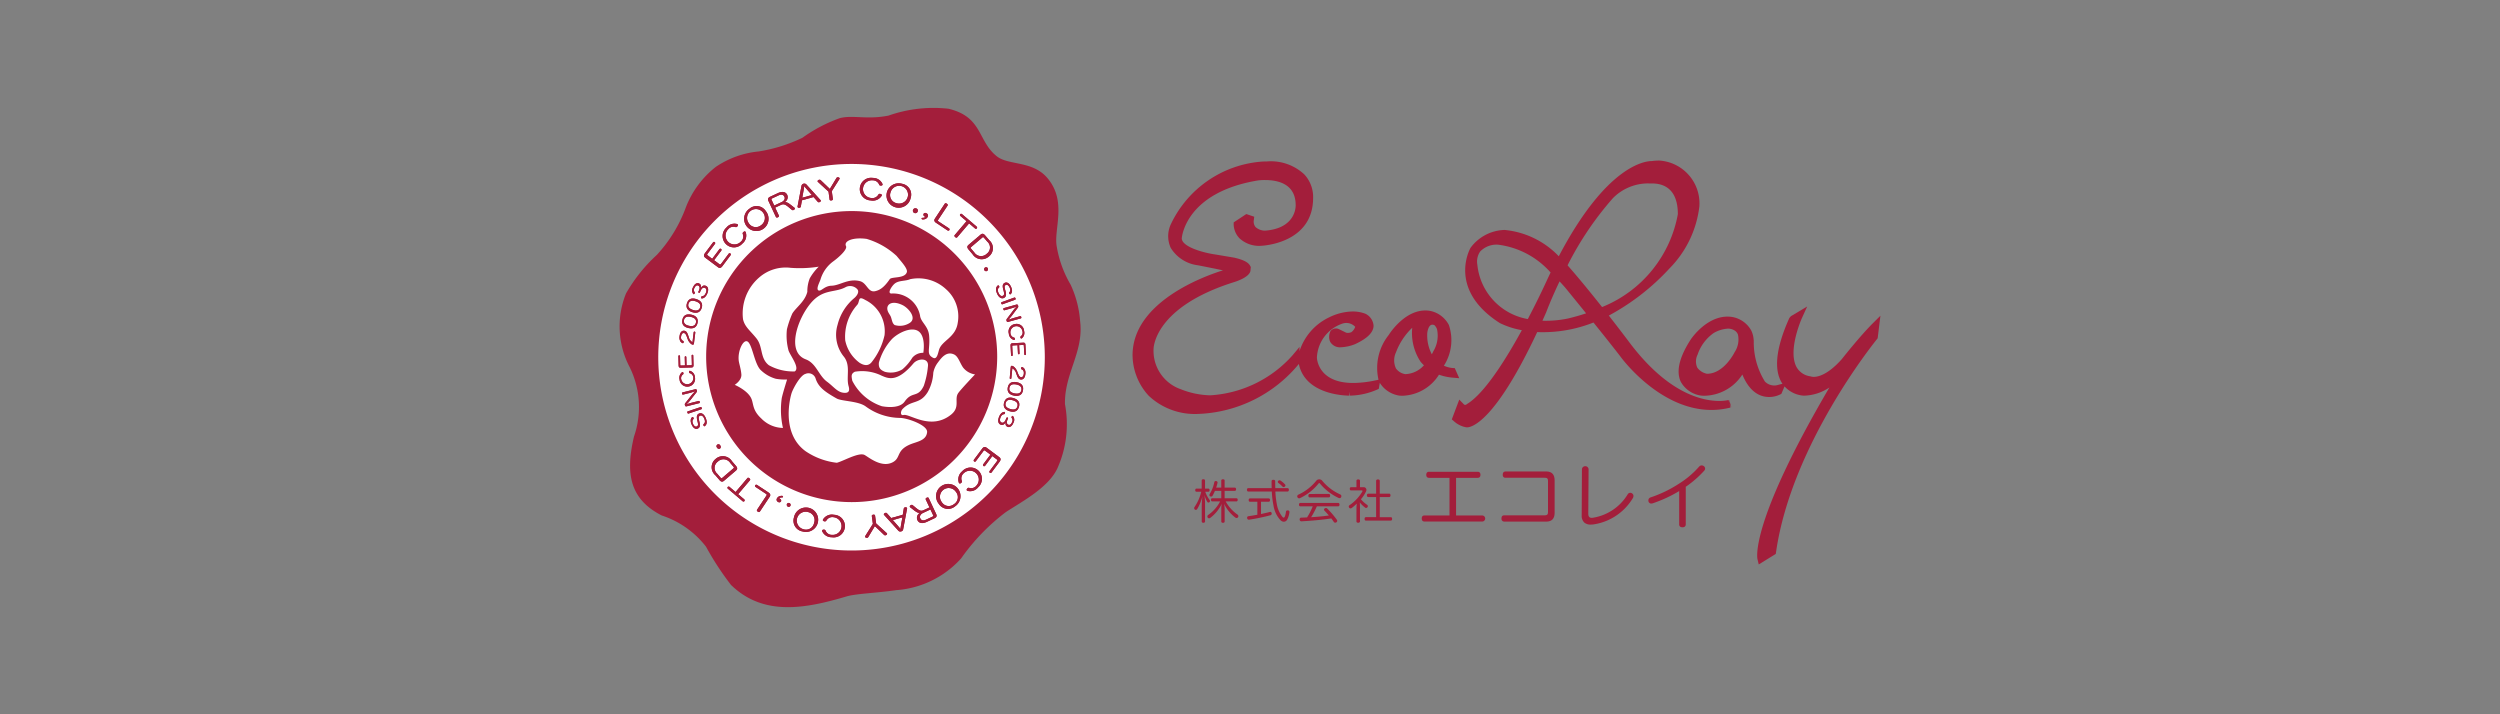 <svg id="ROGO" xmlns="http://www.w3.org/2000/svg" viewBox="0 0 140 40"><rect x="0" y="0" width="140" height="40" fill="#808080" stroke="none"/><defs><style>.cls-1{fill:#fff;}.cls-2{fill:#a31e3b;}</style></defs><path class="cls-1" d="M59.055,20.106A11.304,11.304,0,1,1,47.752,8.73,11.338,11.338,0,0,1,59.055,20.106Z"/><path class="cls-2" d="M60.487,17.986A5.879,5.879,0,0,0,59.954,15.939,6.226,6.226,0,0,1,59.181,13.825c-.195-.976.602-2.542-.538-3.868-.832-.966-2.163-.687-2.817-1.201-1.087-.853-.786-2.21-2.713-2.667a7.597,7.597,0,0,0-3.352.383c-1.204.245-1.982-.046-2.73.143a8.461,8.461,0,0,0-2.096,1.101,8.861,8.861,0,0,1-2.454.766,5.166,5.166,0,0,0-2.395.863,5.304,5.304,0,0,0-1.674,2.257,7.95,7.95,0,0,1-1.63,2.674,8.933,8.933,0,0,0-1.724,2.156,4.904,4.904,0,0,0,.203,4.127,5.041,5.041,0,0,1,.242,3.89c-.492,2.089-.224,3.509,1.554,4.417a5.163,5.163,0,0,1,2.481,1.75,16.139,16.139,0,0,0,1.398,2.14c1.827,1.777,4.182,1.324,6.475.643.529-.158,1.743-.195,2.777-.351a5.405,5.405,0,0,0,3.635-1.777,11.678,11.678,0,0,1,2.497-2.589c.909-.596,2.463-1.406,2.931-2.54a6.02,6.02,0,0,0,.387-3.509C59.602,20.91,60.701,19.71,60.487,17.986ZM47.686,30.828A10.823,10.823,0,1,1,58.509,20.006,10.822,10.822,0,0,1,47.686,30.828Z"/><path class="cls-2" d="M40.298,14.803c.029.022.057.007.083-.028L40.8,14.216a.067.067,0,0,1,.1-.022.069.069,0,0,1,.009.103l-.453.604c-.083.112-.158.132-.253.06l-.706-.527c-.095-.074-.098-.151-.015-.262l.443-.591a.065.065,0,0,1,.099-.021.067.067,0,0,1,.01.102l-.414.552c-.028.037-.025.063.005.085l.258.194.399-.534a.069.069,0,0,1,.099-.02.07.07,0,0,1,.007.101l-.4.532Z"/><path class="cls-2" d="M40.679,12.745a.634.634,0,1,0,.895.895.578.578,0,0,0,.185-.641.063.063,0,0,0-.107-.02.145.145,0,0,0-.031.024.089.089,0,0,0-.028.096.384.384,0,0,1-.118.447A.496.496,0,0,1,40.78,12.837a.375.375,0,0,1,.414-.119.088.088,0,0,0,.087-.029.128.128,0,0,0,.029-.036.075.075,0,0,0,0-.088.067.067,0,0,0-.027-.018A.577.577,0,0,0,40.679,12.745Z"/><path class="cls-2" d="M42.888,11.825a.684.684,0,1,1-.919-.136A.612.612,0,0,1,42.888,11.825Zm-.964.663a.464.464,0,0,0,.687.132.498.498,0,1,0-.687-.132Z"/><path class="cls-2" d="M44.493,11.635a.078.078,0,0,1,.015.021.068.068,0,0,1-.032.082.223.223,0,0,1-.038.023.082.082,0,0,1-.087-.005l-.086-.07c-.256-.217-.353-.293-.529-.212l-.327.152.208.446c.018.039-.007.074-.055.097-.049.023-.094.019-.113-.022l-.418-.898c-.051-.109-.018-.179.11-.238l.413-.193c.257-.12.449-.077.531.097a.313.313,0,0,1-.15.407c.117-.024.218.044.473.248Zm-.729-.314c.15-.07.215-.192.162-.305-.055-.12-.168-.147-.325-.074l-.36.167c-.037.018-.051.043-.035.077l.15.324Z"/><path class="cls-2" d="M44.847,11.567a.073.073,0,0,1-.061.062.17.17,0,0,1-.038.006.077.077,0,0,1-.084-.043.092.092,0,0,1-.002-.027l.224-1.172a.164.164,0,0,1,.263-.072l.802.886a.051.051,0,0,1,.015.024c.008.029-.016.061-.051.079a.112.112,0,0,1-.032.013.082.082,0,0,1-.088-.02l-.236-.269-.651.182Zm.617-.644-.331-.379a1.397,1.397,0,0,1-.098-.127,1.363,1.363,0,0,1-.018.162l-.091.494Z"/><path class="cls-2" d="M46.84,9.97a.085.085,0,0,1,.065-.042.133.133,0,0,1,.054.006.08.08,0,0,1,.061.054.057.057,0,0,1-.009.036l-.43.682.06.442c.005.042-.031.069-.083.077-.056.007-.096-.01-.102-.051l-.059-.442-.598-.548a.051.051,0,0,1-.015-.03.081.081,0,0,1,.047-.071.128.128,0,0,1,.051-.018.089.089,0,0,1,.074.022l.515.493Z"/><path class="cls-2" d="M49.42,10.306a.076.076,0,0,1,.005.032.07.07,0,0,1-.067.054.133.133,0,0,1-.047.001.086.086,0,0,1-.077-.049.378.378,0,0,0-.354-.245.496.496,0,0,0-.111.987.389.389,0,0,0,.422-.191.086.086,0,0,1,.092-.039.205.205,0,0,1,.039.009c.032.01.065.037.061.069a.084.084,0,0,1-.008.026.582.582,0,0,1-.614.265.635.635,0,1,1,.126-1.261A.574.574,0,0,1,49.42,10.306Z"/><path class="cls-2" d="M50.997,11.089a.684.684,0,1,1-.478-.797A.614.614,0,0,1,50.997,11.089ZM49.873,10.766a.463.463,0,0,0,.334.613.498.498,0,1,0-.334-.613Z"/><path class="cls-2" d="M51.395,11.823a.138.138,0,1,1-.082-.15A.119.119,0,0,1,51.395,11.823Z"/><path class="cls-2" d="M51.837,12.257a.373.373,0,0,1-.17.032.038.038,0,0,1-.026-.006.065.065,0,0,1-.033-.039.05.05,0,0,1,.004-.024.035.035,0,0,1,.032-.02.453.453,0,0,0,.105-.012.101.101,0,0,0,.06-.039l.002-.003c.002-.006,0-.009-.005-.011l-.006-.003-.02-.009a.11.11,0,0,1-.06-.146.114.114,0,0,1,.163-.032.139.139,0,0,1,.069.196A.267.267,0,0,1,51.837,12.257Z"/><path class="cls-2" d="M52.359,12.238c-.065.098-.043.172.074.249l.626.415a.074.074,0,0,0,.107-.017.07.07,0,0,0-.029-.1l-.577-.383c-.037-.025-.048-.055-.028-.084l.533-.807c.025-.036.003-.074-.043-.105-.044-.03-.089-.036-.116.003Z"/><path class="cls-2" d="M53.787,12.099a.07.07,0,0,1-.015-.102.071.071,0,0,1,.103-.004l.819.698a.069.069,0,1,1-.089.106l-.337-.288-.666.781c-.027.031-.073.021-.112-.013-.04-.034-.057-.077-.03-.109l.664-.781Z"/><path class="cls-2" d="M54.911,13.142c.091-.079.168-.063.259.043l.225.264a.591.591,0,0,1-.011.909.604.604,0,0,1-.918-.119l-.225-.266c-.089-.105-.092-.183-.002-.26Zm-.534.698c-.027.022-.025.053,0,.082l.188.22a.452.452,0,0,0,.693.069.432.432,0,0,0,.031-.679l-.19-.223c-.025-.029-.057-.037-.08-.016Z"/><path class="cls-2" d="M55.298,14.996a.111.111,0,1,0-.014.172A.123.123,0,0,0,55.298,14.996Z"/><path class="cls-2" d="M56.308,16.292c.052.205.046.333-.097.397-.127.055-.276-.024-.373-.244-.124-.28-.033-.39.033-.454l.012-.009c.022-.009.045.005.062.029l.011.02a.064.064,0,0,1-.006.068c-.057.05-.112.123-.033.302.062.14.155.203.238.165.08-.034.092-.106.051-.261l-.027-.106c-.051-.198-.031-.307.097-.364.102-.046.246.006.347.238.098.221.037.339-.022.397a.027.027,0,0,1-.013.011.05.05,0,0,1-.059-.027.093.093,0,0,1-.011-.02.063.063,0,0,1,.005-.067c.048-.044.08-.12.019-.256-.063-.144-.148-.183-.213-.154-.071.031-.088.089-.05.237Z"/><path class="cls-2" d="M56.807,16.661c.027-.01.05.01.063.044.013.035.009.067-.019.077l-.716.259c-.028.011-.052-.011-.065-.046-.011-.033-.007-.065.021-.074Z"/><path class="cls-2" d="M57.131,17.705c.03-.008.051.015.06.051.011.035.004.064-.025.073l-.711.198c-.041.011-.073-.009-.087-.06a.122.122,0,0,1,.029-.126l.349-.466a2.081,2.081,0,0,1,.18-.206,3.673,3.673,0,0,1-.358.117l-.317.089c-.029.007-.051-.013-.059-.048-.011-.037-.004-.067.024-.074l.714-.2c.038-.011.072.015.085.065a.115.115,0,0,1-.02.117l-.333.444c-.062.081-.151.186-.2.235a3.557,3.557,0,0,1,.358-.122Z"/><path class="cls-2" d="M57.35,18.535a.421.421,0,0,0-.5-.39.426.426,0,0,0-.357.536.401.401,0,0,0,.287.358.056.056,0,0,0,.018.001c.023-.003.034-.03.035-.053a.14.14,0,0,0-.001-.027.063.063,0,0,0-.043-.055.267.267,0,0,1-.204-.243.341.341,0,0,1,.674-.107.256.256,0,0,1-.098.278.061.061,0,0,0-.019.06.106.106,0,0,0,.01.031.051.051,0,0,0,.049.035.062.062,0,0,0,.02-.01A.391.391,0,0,0,57.35,18.535Z"/><path class="cls-2" d="M56.98,19.331l.025.458c.003.033.024.051.049.049.026-.001.044-.02.042-.053l-.024-.457.222-.013c.025-.001.037.011.04.044l.026.472c.002.035.023.053.049.052a.046.046,0,0,0,.043-.056l-.027-.508c-.004-.095-.04-.135-.122-.13l-.606.033c-.081.004-.112.046-.107.143l.028.519a.048.048,0,0,0,.05.051c.028-.001.045-.021.044-.056l-.026-.48c-.002-.029.007-.049.032-.051Z"/><path class="cls-2" d="M56.637,21.176c-.003.032-.024.049-.049.045a.046.046,0,0,1-.044-.053l.056-.608c.006-.051.029-.077.072-.074a.258.258,0,0,1,.117.062.638.638,0,0,1,.183.274l.038.096c.057.137.094.197.175.205.08.007.136-.072.148-.198.015-.156-.051-.212-.124-.243a.054.054,0,0,1-.028-.061.075.075,0,0,1,.003-.02c.009-.03.025-.049.048-.047l.016.004a.256.256,0,0,1,.122.1.431.431,0,0,1,.052.284c-.018.203-.115.324-.252.312-.13-.012-.179-.12-.229-.248l-.034-.093a.471.471,0,0,0-.217-.288Z"/><path class="cls-2" d="M56.79,22.156c-.279-.054-.401-.216-.355-.458.049-.249.221-.349.503-.295.276.053.397.214.349.459C57.242,22.104,57.075,22.212,56.79,22.156Zm.123-.626c-.223-.043-.354.018-.387.186-.032.166.068.271.29.315.218.042.349-.016.382-.184C57.229,21.681,57.133,21.573,56.912,21.53Z"/><path class="cls-2" d="M56.539,23.029c-.273-.082-.379-.254-.308-.491.072-.244.252-.326.528-.244.269.08.374.253.304.492C56.994,23.021,56.818,23.111,56.539,23.029Zm.183-.611c-.219-.065-.354-.018-.404.146-.049.164.04.278.259.342.212.063.348.018.397-.145C57.022,22.597,56.938,22.481,56.723,22.418Z"/><path class="cls-2" d="M56.328,23.48l-.003.008c-.059.147-.145.212-.238.173-.093-.037-.111-.153-.057-.284.051-.128.117-.176.194-.181a.061.061,0,0,0,.05-.039.183.183,0,0,0,.007-.027c.006-.03-.002-.053-.022-.061a.035.035,0,0,0-.02-.002c-.108.008-.215.086-.291.274-.088.217-.049.384.082.437.115.046.211.003.285-.134-.025.133.013.219.112.259.12.05.25-.042.324-.225a.335.335,0,0,0-.02-.373.03.03,0,0,0-.016-.012c-.018-.008-.038.003-.052.025a.117.117,0,0,0-.017.027.058.058,0,0,0,.006.058.206.206,0,0,1,.021.24c-.049.119-.126.175-.205.142-.087-.035-.108-.135-.056-.262l.003-.009.03-.066a.048.048,0,1,0-.088-.036Z"/><path class="cls-2" d="M55.156,25.23c-.029-.022-.057-.006-.084.028l-.418.561a.068.068,0,0,1-.101.023.07.07,0,0,1-.008-.104l.452-.606c.083-.111.157-.13.253-.06l.707.527c.096.072.099.15.016.261l-.441.591a.069.069,0,0,1-.101.024.07.07,0,0,1-.008-.104l.412-.551c.027-.037.024-.063-.004-.085l-.261-.195-.398.535a.067.067,0,0,1-.099.021.069.069,0,0,1-.008-.101l.398-.534Z"/><path class="cls-2" d="M54.176,27.487a.074.074,0,0,1-.028-.017.071.071,0,0,1-.001-.086.218.218,0,0,1,.029-.039.093.093,0,0,1,.088-.028.372.372,0,0,0,.413-.12.496.496,0,0,0-.696-.706.385.385,0,0,0-.116.447.09.09,0,0,1-.029.095.176.176,0,0,1-.031.025.077.077,0,0,1-.093.003.064.064,0,0,1-.015-.023.581.581,0,0,1,.182-.642.634.634,0,1,1,.897.893A.57.57,0,0,1,54.176,27.487Z"/><path class="cls-2" d="M52.572,28.215a.684.684,0,1,1,.919.134A.613.613,0,0,1,52.572,28.215Zm.961-.667a.489.489,0,1,0-.797.566.457.457,0,0,0,.679.124A.462.462,0,0,0,53.533,27.548Z"/><path class="cls-2" d="M50.968,28.408a.066.066,0,0,1-.017-.022.068.068,0,0,1,.033-.082.22.22,0,0,1,.036-.023.079.079,0,0,1,.086.006l.087.07c.256.216.354.293.53.211l.327-.152-.208-.445c-.019-.04.006-.075.053-.098.05-.023.095-.02.113.021l.42.897c.051.109.017.178-.109.237l-.414.195c-.257.12-.45.077-.53-.097a.313.313,0,0,1,.151-.408c-.119.025-.22-.044-.475-.248Zm.729.314c-.15.069-.215.191-.161.304.056.121.167.147.325.074l.36-.169c.037-.017.051-.043.035-.077l-.152-.323Z"/><path class="cls-2" d="M50.612,28.477a.074.074,0,0,1,.062-.062.103.103,0,0,1,.038-.007.079.079,0,0,1,.084.043.064.064,0,0,1,.001.027L50.576,29.65a.138.138,0,0,1-.11.108.142.142,0,0,1-.153-.034l-.802-.885a.051.051,0,0,1-.015-.024c-.009-.03.015-.06.051-.079a.126.126,0,0,1,.033-.014.08.08,0,0,1,.088.02l.238.268.649-.184Zm-.615.645.332.379a1.049,1.049,0,0,1,.099.127,1.265,1.265,0,0,1,.017-.162l.089-.495Z"/><path class="cls-2" d="M48.623,30.076a.086.086,0,0,1-.065.042.133.133,0,0,1-.054-.006.079.079,0,0,1-.061-.055.056.056,0,0,1,.009-.036l.428-.683-.059-.44c-.006-.042.029-.07.082-.077.056-.007.095.009.101.051l.06.441.598.547a.053.053,0,0,1,.017.029.086.086,0,0,1-.048.071.182.182,0,0,1-.051.018.087.087,0,0,1-.073-.024l-.516-.491Z"/><path class="cls-2" d="M46.577,30.086a.634.634,0,1,0,.123-1.259.583.583,0,0,0-.612.265.064.064,0,0,0-.009.027c-.004.033.029.059.062.069a.173.173,0,0,0,.038.01.094.094,0,0,0,.093-.039.384.384,0,0,1,.42-.193.496.496,0,0,1-.108.986.376.376,0,0,1-.355-.244.089.089,0,0,0-.077-.049.184.184,0,0,0-.047.001.073.073,0,0,0-.067.056.072.072,0,0,0,.004.032A.571.571,0,0,0,46.577,30.086Z"/><path class="cls-2" d="M44.464,28.967a.684.684,0,1,1,.48.795A.612.612,0,0,1,44.464,28.967Zm1.124.321a.461.461,0,0,0-.335-.612.497.497,0,0,0-.273.957A.46.46,0,0,0,45.588,29.288Z"/><path class="cls-2" d="M44.146,28.383a.11.11,0,1,0-.082-.151A.119.119,0,0,0,44.146,28.383Z"/><path class="cls-2" d="M43.621,27.799a.409.409,0,0,1,.171-.033.059.059,0,0,1,.025.006.064.064,0,0,1,.033.039.068.068,0,0,1-.004.026.036.036,0,0,1-.033.019.502.502,0,0,0-.105.011.101.101,0,0,0-.059.042l-.002.001a.007.007,0,0,0,.005.011l.005.003.02.009a.108.108,0,0,1,.061.145.114.114,0,0,1-.163.032.139.139,0,0,1-.069-.196A.276.276,0,0,1,43.621,27.799Z"/><path class="cls-2" d="M42.553,28.649c-.026.039-.071.032-.115.004-.046-.029-.067-.068-.043-.106l.532-.805c.02-.031.009-.06-.028-.084l-.578-.382a.07.07,0,0,1-.028-.101.074.074,0,0,1,.106-.016l.626.414c.116.076.141.149.075.249Z"/><path class="cls-2" d="M41.673,27.961a.071.071,0,0,1,.014.102.068.068,0,0,1-.101.005l-.821-.697a.068.068,0,0,1-.011-.1.07.07,0,0,1,.1-.004l.338.287.664-.781c.027-.032.073-.023.113.013.04.033.058.076.029.108l-.663.782Z"/><path class="cls-2" d="M40.545,26.922c-.091.078-.168.063-.258-.043l-.226-.264a.59.59,0,0,1,.007-.908.604.604,0,0,1,.919.117l.226.265c.09.105.092.183.003.26Zm.533-.7c.028-.023.026-.051-.001-.082l-.186-.219a.452.452,0,0,0-.695-.068.432.432,0,0,0-.029.678l.19.223c.025.027.056.036.081.015Z"/><path class="cls-2" d="M40.155,25.067a.12.12,0,0,0,.163.054.121.121,0,0,0,.016-.174.11.11,0,1,0-.179.12Z"/><path class="cls-2" d="M39.048,23.55c-.047-.209-.037-.336.106-.395.128-.052.275.031.366.253.118.284.025.39-.043.451L39.465,23.869a.055.055,0,0,1-.061-.03l-.011-.021a.059.059,0,0,1,.007-.066c.057-.05.115-.121.04-.303-.058-.141-.149-.207-.235-.171-.081.033-.094.103-.057.261l.025.105c.046.199.024.306-.107.36-.104.043-.245-.012-.341-.245-.092-.223-.028-.339.031-.396a.033.033,0,0,1,.013-.01.05.05,0,0,1,.059.029.108.108,0,0,1,.011.02.059.059,0,0,1-.006.067c-.049.043-.083.118-.026.257.059.143.144.185.209.158.072-.031.091-.088.056-.236Z"/><path class="cls-2" d="M38.555,23.16c-.029.008-.051-.012-.062-.047-.012-.036-.007-.066.021-.077l.722-.241c.028-.01.05.013.063.048.011.035.006.065-.023.074Z"/><path class="cls-2" d="M38.253,22.098c-.029.008-.05-.015-.058-.051-.008-.036-.002-.065.029-.072l.715-.179c.04-.01.072.01.084.063a.119.119,0,0,1-.031.124l-.36.458a2.726,2.726,0,0,1-.185.202c.065-.024.207-.071.36-.11l.321-.079c.028-.007.049.015.058.051.009.036,0,.066-.028.072l-.72.18c-.037.01-.069-.015-.082-.067a.116.116,0,0,1,.023-.117l.344-.436a2.887,2.887,0,0,1,.206-.228,3.164,3.164,0,0,1-.36.111Z"/><path class="cls-2" d="M38.197,20.843a.042.042,0,0,1,.021-.008.051.051,0,0,1,.048.036.132.132,0,0,1,.009.031.067.067,0,0,1-.02.06.256.256,0,0,0-.107.276.342.342,0,0,0,.677-.089.267.267,0,0,0-.198-.25.064.064,0,0,1-.042-.055c0-.009-.001-.018,0-.027a.054.054,0,0,1,.037-.053.044.044,0,0,1,.019.002.397.397,0,0,1,.276.366.436.436,0,1,1-.862.123A.395.395,0,0,1,38.197,20.843Z"/><path class="cls-2" d="M38.447,20.46l-.012-.457a.047.047,0,0,0-.046-.051.045.045,0,0,0-.044.054l.012.457-.223.006c-.026.001-.038-.013-.039-.045l-.013-.473c-0-.036-.022-.054-.049-.052-.027 0-.045.019-.044.054l.013.508c.001.095.036.136.119.133l.606-.015c.082-.002.114-.044.111-.14l-.014-.52a.048.048,0,0,0-.049-.052c-.026,0-.046.019-.044.054l.013.481c0,.029-.009.05-.034.051Z"/><path class="cls-2" d="M38.844,18.613c.005-.032.025-.047.051-.044a.048.048,0,0,1,.042.056l-.075.606c-.006.05-.031.077-.073.072a.26.26,0,0,1-.115-.066.639.639,0,0,1-.175-.277l-.036-.098c-.052-.14-.086-.2-.168-.211-.079-.01-.137.067-.153.192a.206.206,0,0,0,.118.248.059.059,0,0,1,.026.063.101.101,0,0,1-.004.02c-.009.028-.025.048-.049.046l-.016-.006a.258.258,0,0,1-.119-.103.429.429,0,0,1-.043-.284c.024-.203.125-.322.26-.306.13.016.176.126.221.255l.034.093a.464.464,0,0,0,.208.296Z"/><path class="cls-2" d="M38.721,17.622c.278.063.395.228.341.469-.057.246-.23.341-.511.279-.274-.062-.391-.226-.336-.472C38.269,17.661,38.437,17.558,38.721,17.622Zm-.141.622c.222.051.354-.007.392-.173.037-.167-.06-.274-.281-.323-.217-.049-.349.006-.387.172C38.268,18.085,38.36,18.195,38.58,18.243Z"/><path class="cls-2" d="M39.001,16.751c.27.089.371.264.293.499-.08.241-.261.318-.536.229-.266-.088-.366-.264-.288-.501C38.547,16.745,38.725,16.658,39.001,16.751Zm-.201.606c.215.071.353.027.406-.136.053-.162-.032-.276-.248-.348-.211-.07-.348-.028-.402.133C38.504,17.167,38.586,17.285,38.8,17.356Z"/><path class="cls-2" d="M39.198,16.367a.049.049,0,0,1-.065.028.047.047,0,0,1-.022-.066l.032-.065.004-.01c.055-.124.037-.226-.048-.263-.079-.034-.157.018-.21.136a.207.207,0,0,0,.014.239.052.052,0,0,1,.003.057.108.108,0,0,1-.017.027c-.015.021-.035.032-.053.023a.026.026,0,0,1-.016-.013.335.335,0,0,1-.009-.374c.079-.181.211-.267.331-.215.098.043.133.131.102.264.08-.137.178-.176.29-.125.13.057.163.225.069.438-.083.186-.191.261-.299.266a.03.03,0,0,1-.019-.003.053.053,0,0,1-.02-.063.214.214,0,0,1,.008-.025.06.06,0,0,1,.05-.039c.079-.003.144-.049.201-.175.058-.129.043-.246-.049-.286-.093-.042-.18.02-.243.166l-.004.008Z"/><path class="cls-2" d="M40.298,14.803c.029.022.057.007.083-.028L40.8,14.216a.067.067,0,0,1,.1-.022.069.069,0,0,1,.009.103l-.453.604c-.083.112-.158.132-.253.06l-.706-.527c-.095-.074-.098-.151-.015-.262l.443-.591a.065.065,0,0,1,.099-.021.067.067,0,0,1,.01.102l-.414.552c-.028.037-.025.063.005.085l.258.194.399-.534a.069.069,0,0,1,.099-.02.07.07,0,0,1,.007.101l-.4.532Z"/><path class="cls-2" d="M40.679,12.745a.634.634,0,1,0,.895.895.578.578,0,0,0,.185-.641.063.063,0,0,0-.107-.02.145.145,0,0,0-.031.024.089.089,0,0,0-.028.096.384.384,0,0,1-.118.447A.496.496,0,0,1,40.78,12.837a.375.375,0,0,1,.414-.119.088.088,0,0,0,.087-.029.128.128,0,0,0,.029-.036.075.075,0,0,0,0-.088.067.067,0,0,0-.027-.018A.577.577,0,0,0,40.679,12.745Z"/><path class="cls-2" d="M42.888,11.825a.684.684,0,1,1-.919-.136A.612.612,0,0,1,42.888,11.825Zm-.964.663a.464.464,0,0,0,.687.132.498.498,0,1,0-.687-.132Z"/><path class="cls-2" d="M44.493,11.635a.078.078,0,0,1,.015.021.068.068,0,0,1-.032.082.223.223,0,0,1-.038.023.082.082,0,0,1-.087-.005l-.086-.07c-.256-.217-.353-.293-.529-.212l-.327.152.208.446c.018.039-.007.074-.055.097-.049.023-.094.019-.113-.022l-.418-.898c-.051-.109-.018-.179.11-.238l.413-.193c.257-.12.449-.077.531.097a.313.313,0,0,1-.15.407c.117-.024.218.044.473.248Zm-.729-.314c.15-.07.215-.192.162-.305-.055-.12-.168-.147-.325-.074l-.36.167c-.037.018-.051.043-.035.077l.15.324Z"/><path class="cls-2" d="M44.847,11.567a.073.073,0,0,1-.061.062.17.17,0,0,1-.038.006.077.077,0,0,1-.084-.043.092.092,0,0,1-.002-.027l.224-1.172a.164.164,0,0,1,.263-.072l.802.886a.051.051,0,0,1,.015.024c.008.029-.016.061-.051.079a.112.112,0,0,1-.032.013.082.082,0,0,1-.088-.02l-.236-.269-.651.182Zm.617-.644-.331-.379a1.397,1.397,0,0,1-.098-.127,1.363,1.363,0,0,1-.018.162l-.091.494Z"/><path class="cls-2" d="M46.84,9.97a.085.085,0,0,1,.065-.042.133.133,0,0,1,.054.006.08.08,0,0,1,.061.054.057.057,0,0,1-.009.036l-.43.682.06.442c.005.042-.031.069-.083.077-.056.007-.096-.01-.102-.051l-.059-.442-.598-.548a.051.051,0,0,1-.015-.03.081.081,0,0,1,.047-.071.128.128,0,0,1,.051-.018.089.089,0,0,1,.074.022l.515.493Z"/><path class="cls-2" d="M49.42,10.306a.076.076,0,0,1,.005.032.07.07,0,0,1-.067.054.133.133,0,0,1-.047.001.086.086,0,0,1-.077-.049.378.378,0,0,0-.354-.245.496.496,0,0,0-.111.987.389.389,0,0,0,.422-.191.086.086,0,0,1,.092-.039.205.205,0,0,1,.039.009c.032.01.065.037.061.069a.084.084,0,0,1-.008.026.582.582,0,0,1-.614.265.635.635,0,1,1,.126-1.261A.574.574,0,0,1,49.42,10.306Z"/><path class="cls-2" d="M50.997,11.089a.684.684,0,1,1-.478-.797A.614.614,0,0,1,50.997,11.089ZM49.873,10.766a.463.463,0,0,0,.334.613.498.498,0,1,0-.334-.613Z"/><path class="cls-2" d="M51.395,11.823a.138.138,0,1,1-.082-.15A.119.119,0,0,1,51.395,11.823Z"/><path class="cls-2" d="M51.837,12.257a.373.373,0,0,1-.17.032.038.038,0,0,1-.026-.006.065.065,0,0,1-.033-.039.05.05,0,0,1,.004-.024.035.035,0,0,1,.032-.02.453.453,0,0,0,.105-.012.101.101,0,0,0,.06-.039l.002-.003c.002-.006,0-.009-.005-.011l-.006-.003-.02-.009a.11.11,0,0,1-.06-.146.114.114,0,0,1,.163-.032.139.139,0,0,1,.069.196A.267.267,0,0,1,51.837,12.257Z"/><path class="cls-2" d="M52.359,12.238c-.065.098-.043.172.074.249l.626.415a.074.074,0,0,0,.107-.017.07.07,0,0,0-.029-.1l-.577-.383c-.037-.025-.048-.055-.028-.084l.533-.807c.025-.036.003-.074-.043-.105-.044-.03-.089-.036-.116.003Z"/><path class="cls-2" d="M53.787,12.099a.07.07,0,0,1-.015-.102.071.071,0,0,1,.103-.004l.819.698a.069.069,0,1,1-.089.106l-.337-.288-.666.781c-.027.031-.073.021-.112-.013-.04-.034-.057-.077-.03-.109l.664-.781Z"/><path class="cls-2" d="M54.911,13.142c.091-.079.168-.063.259.043l.225.264a.591.591,0,0,1-.011.909.604.604,0,0,1-.918-.119l-.225-.266c-.089-.105-.092-.183-.002-.26Zm-.534.698c-.027.022-.025.053,0,.082l.188.22a.452.452,0,0,0,.693.069.432.432,0,0,0,.031-.679l-.19-.223c-.025-.029-.057-.037-.08-.016Z"/><path class="cls-2" d="M55.298,14.996a.111.111,0,1,0-.014.172A.123.123,0,0,0,55.298,14.996Z"/><path class="cls-2" d="M56.308,16.292c.052.205.046.333-.097.397-.127.055-.276-.024-.373-.244-.124-.28-.033-.39.033-.454l.012-.009c.022-.009.045.005.062.029l.011.02a.064.064,0,0,1-.006.068c-.057.05-.112.123-.033.302.062.14.155.203.238.165.08-.034.092-.106.051-.261l-.027-.106c-.051-.198-.031-.307.097-.364.102-.046.246.006.347.238.098.221.037.339-.022.397a.027.027,0,0,1-.013.011.05.05,0,0,1-.059-.027.093.093,0,0,1-.011-.02.063.063,0,0,1,.005-.067c.048-.044.08-.12.019-.256-.063-.144-.148-.183-.213-.154-.071.031-.088.089-.05.237Z"/><path class="cls-2" d="M56.807,16.661c.027-.01.05.01.063.044.013.035.009.067-.019.077l-.716.259c-.028.011-.052-.011-.065-.046-.011-.033-.007-.065.021-.074Z"/><path class="cls-2" d="M57.131,17.705c.03-.008.051.015.06.051.011.035.004.064-.025.073l-.711.198c-.041.011-.073-.009-.087-.06a.122.122,0,0,1,.029-.126l.349-.466a2.081,2.081,0,0,1,.18-.206,3.673,3.673,0,0,1-.358.117l-.317.089c-.029.007-.051-.013-.059-.048-.011-.037-.004-.067.024-.074l.714-.2c.038-.011.072.015.085.065a.115.115,0,0,1-.02.117l-.333.444c-.062.081-.151.186-.2.235a3.557,3.557,0,0,1,.358-.122Z"/><path class="cls-2" d="M57.35,18.535a.421.421,0,0,0-.5-.39.426.426,0,0,0-.357.536.401.401,0,0,0,.287.358.056.056,0,0,0,.018.001c.023-.003.034-.03.035-.053a.14.14,0,0,0-.001-.027.063.063,0,0,0-.043-.055.267.267,0,0,1-.204-.243.341.341,0,0,1,.674-.107.256.256,0,0,1-.098.278.061.061,0,0,0-.019.06.106.106,0,0,0,.01.031.051.051,0,0,0,.049.035.062.062,0,0,0,.02-.01A.391.391,0,0,0,57.35,18.535Z"/><path class="cls-2" d="M56.98,19.331l.025.458c.003.033.024.051.049.049.026-.001.044-.02.042-.053l-.024-.457.222-.013c.025-.001.037.011.04.044l.026.472c.002.035.023.053.049.052a.046.046,0,0,0,.043-.056l-.027-.508c-.004-.095-.04-.135-.122-.13l-.606.033c-.081.004-.112.046-.107.143l.028.519a.048.048,0,0,0,.05.051c.028-.001.045-.021.044-.056l-.026-.48c-.002-.029.007-.049.032-.051Z"/><path class="cls-2" d="M56.637,21.176c-.003.032-.024.049-.049.045a.046.046,0,0,1-.044-.053l.056-.608c.006-.051.029-.077.072-.074a.258.258,0,0,1,.117.062.638.638,0,0,1,.183.274l.038.096c.057.137.094.197.175.205.08.007.136-.072.148-.198.015-.156-.051-.212-.124-.243a.054.054,0,0,1-.028-.061.075.075,0,0,1,.003-.02c.009-.03.025-.049.048-.047l.016.004a.256.256,0,0,1,.122.1.431.431,0,0,1,.052.284c-.018.203-.115.324-.252.312-.13-.012-.179-.12-.229-.248l-.034-.093a.471.471,0,0,0-.217-.288Z"/><path class="cls-2" d="M56.79,22.156c-.279-.054-.401-.216-.355-.458.049-.249.221-.349.503-.295.276.053.397.214.349.459C57.242,22.104,57.075,22.212,56.79,22.156Zm.123-.626c-.223-.043-.354.018-.387.186-.032.166.068.271.29.315.218.042.349-.016.382-.184C57.229,21.681,57.133,21.573,56.912,21.53Z"/><path class="cls-2" d="M56.539,23.029c-.273-.082-.379-.254-.308-.491.072-.244.252-.326.528-.244.269.08.374.253.304.492C56.994,23.021,56.818,23.111,56.539,23.029Zm.183-.611c-.219-.065-.354-.018-.404.146-.049.164.04.278.259.342.212.063.348.018.397-.145C57.022,22.597,56.938,22.481,56.723,22.418Z"/><path class="cls-2" d="M56.328,23.48l-.003.008c-.059.147-.145.212-.238.173-.093-.037-.111-.153-.057-.284.051-.128.117-.176.194-.181a.061.061,0,0,0,.05-.039.183.183,0,0,0,.007-.027c.006-.03-.002-.053-.022-.061a.035.035,0,0,0-.02-.002c-.108.008-.215.086-.291.274-.088.217-.049.384.082.437.115.046.211.003.285-.134-.025.133.013.219.112.259.12.05.25-.042.324-.225a.335.335,0,0,0-.02-.373.03.03,0,0,0-.016-.012c-.018-.008-.038.003-.052.025a.117.117,0,0,0-.017.027.058.058,0,0,0,.006.058.206.206,0,0,1,.021.24c-.049.119-.126.175-.205.142-.087-.035-.108-.135-.056-.262l.003-.009.03-.066a.048.048,0,1,0-.088-.036Z"/><path class="cls-2" d="M55.156,25.23c-.029-.022-.057-.006-.084.028l-.418.561a.068.068,0,0,1-.101.023.07.07,0,0,1-.008-.104l.452-.606c.083-.111.157-.13.253-.06l.707.527c.096.072.099.15.016.261l-.441.591a.069.069,0,0,1-.101.024.07.07,0,0,1-.008-.104l.412-.551c.027-.037.024-.063-.004-.085l-.261-.195-.398.535a.067.067,0,0,1-.099.021.069.069,0,0,1-.008-.101l.398-.534Z"/><path class="cls-2" d="M54.176,27.487a.074.074,0,0,1-.028-.017.071.071,0,0,1-.001-.086.218.218,0,0,1,.029-.039.093.093,0,0,1,.088-.028.372.372,0,0,0,.413-.12.496.496,0,0,0-.696-.706.385.385,0,0,0-.116.447.09.09,0,0,1-.029.095.176.176,0,0,1-.031.025.077.077,0,0,1-.093.003.064.064,0,0,1-.015-.023.581.581,0,0,1,.182-.642.634.634,0,1,1,.897.893A.57.57,0,0,1,54.176,27.487Z"/><path class="cls-2" d="M52.572,28.215a.684.684,0,1,1,.919.134A.613.613,0,0,1,52.572,28.215Zm.961-.667a.489.489,0,1,0-.797.566.457.457,0,0,0,.679.124A.462.462,0,0,0,53.533,27.548Z"/><path class="cls-2" d="M50.968,28.408a.066.066,0,0,1-.017-.022.068.068,0,0,1,.033-.082.22.22,0,0,1,.036-.023.079.079,0,0,1,.086.006l.087.07c.256.216.354.293.53.211l.327-.152-.208-.445c-.019-.04.006-.075.053-.098.05-.023.095-.02.113.021l.42.897c.051.109.017.178-.109.237l-.414.195c-.257.12-.45.077-.53-.097a.313.313,0,0,1,.151-.408c-.119.025-.22-.044-.475-.248Zm.729.314c-.15.069-.215.191-.161.304.056.121.167.147.325.074l.36-.169c.037-.017.051-.043.035-.077l-.152-.323Z"/><path class="cls-2" d="M50.612,28.477a.074.074,0,0,1,.062-.062.103.103,0,0,1,.038-.007.079.079,0,0,1,.084.043.064.064,0,0,1,.001.027L50.576,29.65a.138.138,0,0,1-.11.108.142.142,0,0,1-.153-.034l-.802-.885a.051.051,0,0,1-.015-.024c-.009-.03.015-.06.051-.079a.126.126,0,0,1,.033-.014.08.08,0,0,1,.088.02l.238.268.649-.184Zm-.615.645.332.379a1.049,1.049,0,0,1,.099.127,1.265,1.265,0,0,1,.017-.162l.089-.495Z"/><path class="cls-2" d="M48.623,30.076a.086.086,0,0,1-.065.042.133.133,0,0,1-.054-.006.079.079,0,0,1-.061-.055.056.056,0,0,1,.009-.036l.428-.683-.059-.44c-.006-.042.029-.07.082-.077.056-.007.095.009.101.051l.06.441.598.547a.053.053,0,0,1,.017.029.086.086,0,0,1-.048.071.182.182,0,0,1-.051.018.087.087,0,0,1-.073-.024l-.516-.491Z"/><path class="cls-2" d="M46.577,30.086a.634.634,0,1,0,.123-1.259.583.583,0,0,0-.612.265.064.064,0,0,0-.009.027c-.004.033.029.059.062.069a.173.173,0,0,0,.038.01.094.094,0,0,0,.093-.039.384.384,0,0,1,.42-.193.496.496,0,0,1-.108.986.376.376,0,0,1-.355-.244.089.089,0,0,0-.077-.049.184.184,0,0,0-.047.001.073.073,0,0,0-.067.056.072.072,0,0,0,.004.032A.571.571,0,0,0,46.577,30.086Z"/><path class="cls-2" d="M44.464,28.967a.684.684,0,1,1,.48.795A.612.612,0,0,1,44.464,28.967Zm1.124.321a.461.461,0,0,0-.335-.612.497.497,0,0,0-.273.957A.46.46,0,0,0,45.588,29.288Z"/><path class="cls-2" d="M44.146,28.383a.11.11,0,1,0-.082-.151A.119.119,0,0,0,44.146,28.383Z"/><path class="cls-2" d="M43.621,27.799a.409.409,0,0,1,.171-.033.059.059,0,0,1,.025.006.064.064,0,0,1,.033.039.068.068,0,0,1-.004.026.036.036,0,0,1-.033.019.502.502,0,0,0-.105.011.101.101,0,0,0-.059.042l-.002.001a.007.007,0,0,0,.005.011l.005.003.02.009a.108.108,0,0,1,.061.145.114.114,0,0,1-.163.032.139.139,0,0,1-.069-.196A.276.276,0,0,1,43.621,27.799Z"/><path class="cls-2" d="M42.553,28.649c-.026.039-.071.032-.115.004-.046-.029-.067-.068-.043-.106l.532-.805c.02-.031.009-.06-.028-.084l-.578-.382a.07.07,0,0,1-.028-.101.074.074,0,0,1,.106-.016l.626.414c.116.076.141.149.075.249Z"/><path class="cls-2" d="M41.673,27.961a.071.071,0,0,1,.014.102.068.068,0,0,1-.101.005l-.821-.697a.068.068,0,0,1-.011-.1.07.07,0,0,1,.1-.004l.338.287.664-.781c.027-.032.073-.023.113.013.04.033.058.076.029.108l-.663.782Z"/><path class="cls-2" d="M40.545,26.922c-.091.078-.168.063-.258-.043l-.226-.264a.59.59,0,0,1,.007-.908.604.604,0,0,1,.919.117l.226.265c.09.105.092.183.003.26Zm.533-.7c.028-.023.026-.051-.001-.082l-.186-.219a.452.452,0,0,0-.695-.068.432.432,0,0,0-.029.678l.19.223c.025.027.056.036.081.015Z"/><path class="cls-2" d="M40.155,25.067a.12.12,0,0,0,.163.054.121.121,0,0,0,.016-.174.11.11,0,1,0-.179.12Z"/><path class="cls-2" d="M39.048,23.55c-.047-.209-.037-.336.106-.395.128-.052.275.031.366.253.118.284.025.39-.043.451L39.465,23.869a.055.055,0,0,1-.061-.03l-.011-.021a.059.059,0,0,1,.007-.066c.057-.05.115-.121.04-.303-.058-.141-.149-.207-.235-.171-.081.033-.094.103-.057.261l.025.105c.046.199.024.306-.107.36-.104.043-.245-.012-.341-.245-.092-.223-.028-.339.031-.396a.033.033,0,0,1,.013-.01.05.05,0,0,1,.059.029.108.108,0,0,1,.011.02.059.059,0,0,1-.006.067c-.049.043-.083.118-.026.257.059.143.144.185.209.158.072-.031.091-.088.056-.236Z"/><path class="cls-2" d="M38.555,23.16c-.029.008-.051-.012-.062-.047-.012-.036-.007-.066.021-.077l.722-.241c.028-.01.05.013.063.048.011.035.006.065-.023.074Z"/><path class="cls-2" d="M38.253,22.098c-.029.008-.05-.015-.058-.051-.008-.036-.002-.065.029-.072l.715-.179c.04-.01.072.01.084.063a.119.119,0,0,1-.031.124l-.36.458a2.726,2.726,0,0,1-.185.202c.065-.024.207-.071.36-.11l.321-.079c.028-.007.049.015.058.051.009.036,0,.066-.028.072l-.72.18c-.037.01-.069-.015-.082-.067a.116.116,0,0,1,.023-.117l.344-.436a2.887,2.887,0,0,1,.206-.228,3.164,3.164,0,0,1-.36.111Z"/><path class="cls-2" d="M38.197,20.843a.042.042,0,0,1,.021-.008.051.051,0,0,1,.048.036.132.132,0,0,1,.009.031.067.067,0,0,1-.02.06.256.256,0,0,0-.107.276.342.342,0,0,0,.677-.089.267.267,0,0,0-.198-.25.064.064,0,0,1-.042-.055c0-.009-.001-.018,0-.027a.054.054,0,0,1,.037-.053.044.044,0,0,1,.019.002.397.397,0,0,1,.276.366.436.436,0,1,1-.862.123A.395.395,0,0,1,38.197,20.843Z"/><path class="cls-2" d="M38.447,20.46l-.012-.457a.047.047,0,0,0-.046-.051.045.045,0,0,0-.044.054l.012.457-.223.006c-.026.001-.038-.013-.039-.045l-.013-.473c-0-.036-.022-.054-.049-.052-.027 0-.045.019-.044.054l.013.508c.001.095.036.136.119.133l.606-.015c.082-.002.114-.044.111-.14l-.014-.52a.048.048,0,0,0-.049-.052c-.026,0-.046.019-.044.054l.013.481c0,.029-.009.05-.034.051Z"/><path class="cls-2" d="M38.844,18.613c.005-.032.025-.047.051-.044a.048.048,0,0,1,.042.056l-.075.606c-.006.05-.031.077-.073.072a.26.26,0,0,1-.115-.066.639.639,0,0,1-.175-.277l-.036-.098c-.052-.14-.086-.2-.168-.211-.079-.01-.137.067-.153.192a.206.206,0,0,0,.118.248.059.059,0,0,1,.026.063.101.101,0,0,1-.004.02c-.009.028-.025.048-.049.046l-.016-.006a.258.258,0,0,1-.119-.103.429.429,0,0,1-.043-.284c.024-.203.125-.322.26-.306.13.016.176.126.221.255l.034.093a.464.464,0,0,0,.208.296Z"/><path class="cls-2" d="M38.721,17.622c.278.063.395.228.341.469-.057.246-.23.341-.511.279-.274-.062-.391-.226-.336-.472C38.269,17.661,38.437,17.558,38.721,17.622Zm-.141.622c.222.051.354-.007.392-.173.037-.167-.06-.274-.281-.323-.217-.049-.349.006-.387.172C38.268,18.085,38.36,18.195,38.58,18.243Z"/><path class="cls-2" d="M39.001,16.751c.27.089.371.264.293.499-.08.241-.261.318-.536.229-.266-.088-.366-.264-.288-.501C38.547,16.745,38.725,16.658,39.001,16.751Zm-.201.606c.215.071.353.027.406-.136.053-.162-.032-.276-.248-.348-.211-.07-.348-.028-.402.133C38.504,17.167,38.586,17.285,38.8,17.356Z"/><path class="cls-2" d="M39.198,16.367a.049.049,0,0,1-.065.028.047.047,0,0,1-.022-.066l.032-.065.004-.01c.055-.124.037-.226-.048-.263-.079-.034-.157.018-.21.136a.207.207,0,0,0,.014.239.052.052,0,0,1,.003.057.108.108,0,0,1-.017.027c-.015.021-.035.032-.053.023a.026.026,0,0,1-.016-.013.335.335,0,0,1-.009-.374c.079-.181.211-.267.331-.215.098.043.133.131.102.264.08-.137.178-.176.29-.125.13.057.163.225.069.438-.083.186-.191.261-.299.266a.03.03,0,0,1-.019-.003.053.053,0,0,1-.02-.063.214.214,0,0,1,.008-.025.06.06,0,0,1,.05-.039c.079-.003.144-.049.201-.175.058-.129.043-.246-.049-.286-.093-.042-.18.02-.243.166l-.004.008Z"/><path class="cls-2" d="M55.843,19.971a8.149,8.149,0,1,1-8.149-8.151A8.149,8.149,0,0,1,55.843,19.971Z"/><path class="cls-1" d="M48.006,17.071a2.674,2.674,0,0,0-.673,1.994,2.062,2.062,0,0,0,.809,1.255c.247.155.485.183.66-.027a3.71,3.71,0,0,0,.733-1.525,1.953,1.953,0,0,0-1.079-1.969C48.013,16.536,48.17,16.877,48.006,17.071Z"/><path class="cls-1" d="M49.689,17.292c.011.193.148.318.2.453.068.18.068.35.211.457a1.013,1.013,0,0,0,.846-.119c.417-.268-.07-.84-.412-1.001C49.996,16.825,49.675,17.005,49.689,17.292Z"/><path class="cls-1" d="M49.916,19.023a3.269,3.269,0,0,0-.698,1.28c-.031.319.103.421.335.518a1.266,1.266,0,0,0,.979-.136,2.701,2.701,0,0,0,.559-.654.771.771,0,0,1,.615-.273s.139-.788-.196-1.143C51.12,18.205,50.242,18.659,49.916,19.023Z"/><path class="cls-1" d="M47.329,16.094c-.611.313-1.247.077-1.926.882-.757.899-1.374,2.737-.286,3.145.601.225.719.906,1.2,1.257.344.253.56.561.882.611.332.054.399-.096.324-.358-.154-.536.144-1.181-.292-1.689a1.938,1.938,0,0,1-.328-1.749,2.842,2.842,0,0,1,.937-1.501c.159-.136.303-.358.159-.507A.546.546,0,0,0,47.329,16.094Z"/><path class="cls-1" d="M51.149,20.355c.258-.303.884-.334.815.167a4.623,4.623,0,0,1-.233,1.086c-.339.704-.645.271-1.073.883-.247.352-.869.332-1.273.258a2.877,2.877,0,0,1-1.657-1.427c-.049-.258-.078-.388.144-.505a2.475,2.475,0,0,1,1.501.221C49.725,21.188,50.227,21.443,51.149,20.355Z"/><path class="cls-1" d="M51.521,17.664c.039.381.459.587.509,1.123.072.795-.184,1.028.216,1.246.223.122.276-.231.341-.447.156-.515.926-.682,1.045-1.5a2.028,2.028,0,0,0-.665-1.899,2.266,2.266,0,0,0-2.001-.552c-.266.118-.628.057-.864.249-.158.128-.467.589-.144.552A1.528,1.528,0,0,1,51.521,17.664Z"/><path class="cls-1" d="M50.213,14.335c.219.274.627.698.572.9-.109.382-.853.245-.96.399-.358.529-.612.62-.802.669-.419.107-.465-.456-.865-.558-.653-.167-1.116.241-1.587.255-.409.012-.565.317-.725.267-.174-.058.055-.468.098-.603a1.943,1.943,0,0,1,.699-1.013c.313-.223.823-.681.734-.867-.142-.293.398-.51,1.155-.406A4.239,4.239,0,0,1,50.213,14.335Z"/><path class="cls-1" d="M52.264,20.875a1.351,1.351,0,0,1,.251-.565c.205-.276.48-.65.902-.466.241.106.323.451.51.73a1.026,1.026,0,0,0,.674.392s-.808.852-.942,1.049c-.238.348.133.781-.406,1.21-1.129.897-2.315-.07-2.649.015-.201.051-.178-.217-.055-.34.513-.525.961-.23,1.404-.945A2.457,2.457,0,0,0,52.264,20.875Z"/><path class="cls-1" d="M42.359,18.948c-.358-.445-.649-.64-.749-1.066a2.66,2.66,0,0,1,.904-2.343,2.256,2.256,0,0,1,1.77-.54,6.745,6.745,0,0,0,1.566-.066,2.96,2.96,0,0,0-.504.655,1.995,1.995,0,0,0-.135.755c-.14.552-.627.867-.84,1.212a5.343,5.343,0,0,0-.303.885A3.212,3.212,0,0,0,44.16,19.635c.115.311.647.969.345,1.165a2.8,2.8,0,0,1-1.449-.347C42.543,20.047,42.74,19.419,42.359,18.948Z"/><path class="cls-1" d="M50.363,23.403c.408-.014,1.596.4,1.555.799-.05.498-.618.531-.999.707-.716.327-.483.715-.89.957-.666.395-1.456-.329-1.637-.399-.341-.134-1.2.372-1.532.448a3.909,3.909,0,0,1-1.753-.651c-1.421-1.042-.82-3.109-.786-3.224.071-.243.482-1.02.786-1.102a.419.419,0,0,1,.567.257c.16.523.614.797,1.173,1.117.282.163,1.191.138,1.62.439A3.315,3.315,0,0,0,50.363,23.403Z"/><path class="cls-1" d="M41.517,20.966c.027.34-.373.585-.373.585s.744.314.937.783c.127.307.054.639.55,1.099a1.732,1.732,0,0,0,1.214.532,4.657,4.657,0,0,1-.066-1.675c.063-.295.298-1.037.298-1.037a3.052,3.052,0,0,1-.63-.041,1.992,1.992,0,0,1-.822-.466c-.39-.332-.495-1.544-.794-1.634-.231-.068-.513.537-.465,1.054C41.381,20.35,41.49,20.633,41.517,20.966Z"/><path class="cls-2" d="M67.669,27.362c.044,0,.068.034.068.089,0,.05-.024.086-.068.086h-.175a1.587,1.587,0,0,0,.238.45.125.125,0,0,1,.026.071.094.094,0,0,1-.029.065.097.097,0,0,1-.055.021.084.084,0,0,1-.071-.047,1.538,1.538,0,0,1-.157-.382,3.808,3.808,0,0,1,.037.439v1.043c0,.05-.034.079-.094.079-.057,0-.092-.029-.092-.079v-.862a5.348,5.348,0,0,1,.039-.544,2.581,2.581,0,0,1-.29.711.097.097,0,0,1-.081.052.091.091,0,0,1-.057-.023.099.099,0,0,1-.034-.076.1.1,0,0,1,.021-.063,2.57,2.57,0,0,0,.376-.855h-.267c-.047,0-.071-.037-.071-.086,0-.052.024-.089.071-.089h.29v-.447c0-.05.034-.078.094-.078s.094.029.094.078v.447Zm.722-.055v-.397c0-.047.037-.07.094-.07.06,0,.094.023.094.07v.397h.565c.05,0,.076.034.076.089s-.026.094-.076.094h-.565v.413H69.237c.047,0,.073.032.073.086,0,.055-.026.091-.073.091h-.599a2.187,2.187,0,0,0,.667.74.106.106,0,0,1,.042.086.092.092,0,0,1-.018.06.097.097,0,0,1-.081.042.12.12,0,0,1-.063-.021,2.123,2.123,0,0,1-.638-.776,1.541,1.541,0,0,1,.034.272v.721c0,.047-.037.073-.094.073-.057,0-.094-.026-.094-.073v-.719a1.588,1.588,0,0,1,.026-.272,2.129,2.129,0,0,1-.64.784.124.124,0,0,1-.073.029.095.095,0,0,1-.073-.039.107.107,0,0,1-.021-.063.109.109,0,0,1,.05-.089,2.062,2.062,0,0,0,.664-.756h-.439c-.044,0-.073-.037-.073-.091,0-.055.029-.086.073-.086h.505v-.413h-.356a2.375,2.375,0,0,1-.133.272.083.083,0,0,1-.076.047.114.114,0,0,1-.063-.018.076.076,0,0,1-.037-.068.114.114,0,0,1,.018-.06,2.032,2.032,0,0,0,.256-.653.08.08,0,0,1,.084-.071.042.042,0,0,1,.018.003.082.082,0,0,1,.081.078.052.052,0,0,1-.003.018,2.065,2.065,0,0,1-.076.269Z"/><path class="cls-2" d="M69.903,27.526c-.047,0-.073-.042-.073-.097s.026-.094.073-.094h1.31c-.003-.12-.005-.251-.005-.387,0-.05.042-.081.099-.081.06,0,.104.031.104.081,0,.139.003.266.005.387h.685c.05,0,.076.039.076.094s-.026.097-.076.097h-.68a4.804,4.804,0,0,0,.084.721,1.532,1.532,0,0,0,.319.706.107.107,0,0,0,.063.034c.021,0,.042-.016.06-.052a.954.954,0,0,0,.065-.272.085.085,0,0,1,.092-.081h.016a.088.088,0,0,1,.089.089v.01a1.16,1.16,0,0,1-.125.416.222.222,0,0,1-.188.12.277.277,0,0,1-.186-.084,1.552,1.552,0,0,1-.392-.808,5.237,5.237,0,0,1-.097-.8Zm.094.572c-.044,0-.071-.039-.071-.094,0-.052.026-.092.071-.092h1.051c.047,0,.073.039.073.092,0,.055-.026.094-.073.094h-.431v.687c.17-.037.335-.073.489-.115a.133.133,0,0,1,.031-.005.078.078,0,0,1,.076.068.11.11,0,0,1,.003.029.094.094,0,0,1-.076.094,11.213,11.213,0,0,1-1.187.246H69.934a.089.089,0,0,1-.092-.086.097.097,0,0,1-.003-.026.076.076,0,0,1,.068-.081c.162-.024.332-.052.505-.084v-.727Zm1.963-.972a.092.092,0,0,1,.024.06.078.078,0,0,1-.029.06.107.107,0,0,1-.071.031.087.087,0,0,1-.07-.034,1.529,1.529,0,0,0-.22-.193.085.085,0,0,1-.037-.065.081.081,0,0,1,.034-.065.093.093,0,0,1,.063-.024.12.12,0,0,1,.063.021A1.416,1.416,0,0,1,71.96,27.127Z"/><path class="cls-2" d="M73.877,26.844a.205.205,0,0,1,.152.06,2.772,2.772,0,0,0,1.025.784.106.106,0,0,1,.063.097.103.103,0,0,1-.01.047.097.097,0,0,1-.089.065.14.14,0,0,1-.068-.018,2.974,2.974,0,0,1-1.038-.808c-.013-.013-.023-.021-.034-.021a.049.049,0,0,0-.032.018,2.937,2.937,0,0,1-1.051.829.092.092,0,0,1-.044.01.109.109,0,0,1-.094-.063.106.106,0,0,1-.013-.047.111.111,0,0,1,.065-.097,2.745,2.745,0,0,0,1.017-.797A.201.201,0,0,1,73.877,26.844Zm-.133,1.511a4.831,4.831,0,0,1-.321.609c.332-.021.664-.05.993-.097-.081-.097-.167-.191-.248-.272a.08.08,0,0,1-.024-.055.078.078,0,0,1,.037-.065.113.113,0,0,1,.071-.026.091.091,0,0,1,.07.029,4.878,4.878,0,0,1,.544.633.087.087,0,0,1,.018.055.104.104,0,0,1-.042.081.118.118,0,0,1-.068.023.093.093,0,0,1-.078-.039c-.042-.063-.092-.131-.144-.199-.517.081-1.116.131-1.668.162h-.005a.098.098,0,0,1-.099-.099v-.008c0-.06.029-.097.084-.099.11-.003.222-.008.332-.013a3.46,3.46,0,0,0,.316-.62h-.693c-.047,0-.076-.039-.076-.094,0-.057.029-.097.076-.097h2.117c.05,0,.076.039.076.094,0,.057-.026.097-.076.097Zm.672-.693c.047,0,.073.044.073.097,0,.052-.026.097-.073.097H73.342c-.047,0-.073-.044-.073-.097,0-.052.026-.097.073-.097Z"/><path class="cls-2" d="M75.962,28.462c0-.086.011-.18.016-.261a2.266,2.266,0,0,1-.282.246.12.12,0,0,1-.068.023.091.091,0,0,1-.076-.042.129.129,0,0,1-.021-.065.081.081,0,0,1,.044-.073,2.399,2.399,0,0,0,.716-.763.07.07,0,0,0,.008-.029c0-.021-.013-.034-.039-.034h-.596c-.05,0-.076-.037-.076-.092,0-.052.026-.089.076-.089h.298v-.363c0-.044.039-.073.099-.073.06,0,.099.026.099.073v.363h.193a.151.151,0,0,1,.167.149.226.226,0,0,1-.024.094,2.022,2.022,0,0,1-.285.434,1.689,1.689,0,0,0,.345.309.088.088,0,0,1,.042.076.1.1,0,0,1-.018.057.103.103,0,0,1-.081.044.091.091,0,0,1-.057-.024,1.645,1.645,0,0,1-.293-.285c.005.089.01.178.01.269V29.202c0,.039-.039.073-.099.073-.052,0-.099-.024-.099-.073Zm.662-.627c-.047,0-.079-.042-.079-.097,0-.055.031-.094.079-.094h.439v-.716c0-.052.039-.081.102-.081s.102.029.102.081V27.644h.528c.047,0,.073.039.073.094,0,.057-.026.097-.073.097h-.528v1.127h.619c.047,0,.073.039.073.094,0,.057-.026.099-.073.099H76.49c-.047,0-.073-.042-.073-.097,0-.058.026-.097.073-.097H77.063V27.835Z"/><path class="cls-2" d="M83.022,28.867a.171.171,0,0,1,0,.339H79.767c-.099,0-.149-.066-.149-.17s.05-.17.149-.17h1.404v-2.107h-1.147c-.103,0-.153-.066-.153-.17s.05-.17.153-.17h2.729c.099,0,.153.066.153.17s-.054.17-.153.17H81.54v2.107Z"/><path class="cls-2" d="M86.587,26.403c.319,0,.472.174.472.505v1.801c0,.331-.153.501-.472.501H84.24a.156.156,0,0,1-.157-.178c0-.112.05-.174.162-.174h2.24c.162,0,.203-.046.203-.195V26.945c0-.149-.041-.19-.203-.19h-2.174c-.108,0-.157-.062-.157-.17,0-.112.05-.182.162-.182Z"/><path class="cls-2" d="M88.588,26.27a.188.188,0,0,1,.373,0l-.017,2.493c0,.166.062.236.195.236a.247.247,0,0,0,.054-.004,2.788,2.788,0,0,0,1.95-1.3.173.173,0,0,1,.153-.099.19.19,0,0,1,.099.033.176.176,0,0,1,.079.149.261.261,0,0,1-.029.108,3.097,3.097,0,0,1-2.257,1.487c-.037,0-.074.004-.112.004a.536.536,0,0,1-.348-.108.516.516,0,0,1-.153-.414Z"/><path class="cls-2" d="M94.402,29.372c0,.103-.079.157-.182.157-.107,0-.186-.05-.186-.162v-1.867a7.52,7.52,0,0,1-1.474.683.252.252,0,0,1-.091.016.16.16,0,0,1-.153-.116.33.33,0,0,1-.008-.062.177.177,0,0,1,.124-.166,6.866,6.866,0,0,0,1.594-.77,5.077,5.077,0,0,0,1.126-.956.196.196,0,0,1,.141-.066.192.192,0,0,1,.12.041.172.172,0,0,1,.074.137.185.185,0,0,1-.046.112,5.82,5.82,0,0,1-1.039.907Z"/><path class="cls-2" d="M81.353,21.149l.364.03-.25-.564-.132-.007a1.478,1.478,0,0,1-.477-.129,2.647,2.647,0,0,0,.279-2.279,1.526,1.526,0,0,0-1.035-.788c-1.339-.239-2.301,1.291-2.339,1.354a2.953,2.953,0,0,0-.566,2.5l-.208.043a6.108,6.108,0,0,1-1.211.137c-1.969,0-2.029-1.364-2.031-1.417a2.103,2.103,0,0,1,1.416-1.902.676.676,0,0,1,.728.176.621.621,0,0,1-.215.298.509.509,0,0,1-.282.033l-.427-.209a.388.388,0,0,0-.455.113.701.701,0,0,0-.026.595.63.63,0,0,0,.615.313A2.384,2.384,0,0,0,75.899,19.266c.676-.317,1.011-.651,1.021-1.02a.803.803,0,0,0-.459-.677,1.981,1.981,0,0,0-.714-.126,3.074,3.074,0,0,0-1.325.334,3.165,3.165,0,0,0-1.649,1.887v-.236l-.385.462a6.704,6.704,0,0,1-4.616,2.248,4.719,4.719,0,0,1-1.641-.339,2.275,2.275,0,0,1-1.532-2.243c-0-.023-.015-2.344,4.532-3.765.213-.067.91-.318.899-.683l.015-.156-.047-.084c-.104-.185-.382-.325-.889-.441l-1.028-.173c-.62-.082-1.902-.417-1.902-.91.008-.105.244-2.573,4.264-3.239a2.9,2.9,0,0,1,.388-.023c.788,0,1.727.244,1.727,1.412.002.053.022,1.295-1.716,1.422a.797.797,0,0,1-.531-.201.489.489,0,0,1-.095-.403l.021-.176-.444-.149-.706.466-.002.115a1.168,1.168,0,0,0,.333.783,1.616,1.616,0,0,0,1.2.414c.029-.001,2.918-.107,2.917-2.687A1.862,1.862,0,0,0,73.042,9.767a2.744,2.744,0,0,0-2.094-.726l-.219.004a6.15,6.15,0,0,0-5.181,3.555,1.576,1.576,0,0,0,.011,1.276,2.082,2.082,0,0,0,1.541.982l1.387.28c-1.048.327-5.064,1.774-5.064,4.756a3.391,3.391,0,0,0,.907,2.271A3.777,3.777,0,0,0,67.153,23.177h.014a7.651,7.651,0,0,0,5.556-2.78l.012-.014c.356,1.716,2.575,1.773,2.831,1.773v-.218h0l.037.217a3.953,3.953,0,0,0,1.505-.332l.104-.047.057-.337a1.567,1.567,0,0,0,1.1.716c.058.004.114.007.17.007a2.508,2.508,0,0,0,2.044-1.179A3.04,3.04,0,0,0,81.353,21.149Zm-1.085-1.482c-.001.003-.032.074-.085.174a2.252,2.252,0,0,1-.254-1.209c0-.004.049-.45.285-.45a.403.403,0,0,1,.109.022.6.6,0,0,1,.15.232A1.689,1.689,0,0,1,80.269,19.667Zm-1.218-1.281.035-.026a2.925,2.925,0,0,0,.464,1.892A1.941,1.941,0,0,0,79.74,20.455a1.449,1.449,0,0,1-1.046.496.791.791,0,0,1-.521-.319,1.057,1.057,0,0,1,.002-.899A3.667,3.667,0,0,1,79.051,18.387Z"/><path class="cls-2" d="M96.834,22.39l.003.033-.01-.03.023.205-.049-.199a2.276,2.276,0,0,1-.527.053c-.967,0-2.912-.433-5.075-3.341,0,0-.46-.613-1.105-1.439a12.916,12.916,0,0,0,3.391-2.633,5.922,5.922,0,0,0,1.68-3.484,2.403,2.403,0,0,0-2.245-2.564,3.297,3.297,0,0,0-.408.027c-.409,0-2.557.262-5.22,5.333A4.823,4.823,0,0,0,84.256,12.877a2.447,2.447,0,0,0-1.907,1.003c-.014.023-1.318,2.318,1.639,4.21a4.629,4.629,0,0,0,1.235.4c-1.232,2.251-2.293,3.678-3.083,4.142a.114.114,0,0,1-.182-.01l-.239-.245-.418,1.108.115.099a1.364,1.364,0,0,0,.707.347h.002l.027.001c.241,0,1.55-.259,3.932-5.335a7.701,7.701,0,0,0,3.151-.536c.556.691,1.137,1.419,1.515,1.913.089.122,2.212,2.983,5.09,2.983a4.271,4.271,0,0,0,1.066-.135l-.05-.202.09.192-.01-.036.017.033ZM86.592,15.773c-.005.009-.423.932-1.035,2.094A3.433,3.433,0,0,1,82.732,14.829a.994.994,0,0,1,.155-.741,1.266,1.266,0,0,1,1.013-.385,4.706,4.706,0,0,1,2.934,1.557C86.753,15.426,86.673,15.596,86.592,15.773Zm3.724-4.669a2.775,2.775,0,0,1,1.956-.833l.146.003.093-.001c.661,0,1.448.302,1.449,1.719a6.942,6.942,0,0,1-4.244,5.203c-.725-.916-1.363-1.688-1.894-2.293l-.038-.044A17.736,17.736,0,0,1,90.317,11.104ZM86.584,17.494c.003-.008.271-.729.751-1.736.105.112.212.229.318.35,0,0,.524.641,1.168,1.438-.333.112-.681.212-1.042.296a6.107,6.107,0,0,1-1.403.119C86.443,17.812,86.512,17.657,86.584,17.494Z"/><path class="cls-2" d="M104.878,18.104c-.73.73-1.701,1.961-1.733,2.003-.772.868-1.319.998-1.576.998a.568.568,0,0,1-.187-.031,1.035,1.035,0,0,1-.786-.538c-.488-.945.31-2.722.319-2.74l.288-.633-.911.543-.086.098c-.753,1.671-.89,2.901-.409,3.657.007.012.016.019.023.029l-.228.059a.727.727,0,0,1-.758-.185,4.146,4.146,0,0,1-.622-2.312l-.006-.001a1.432,1.432,0,0,0-.124-.519,1.516,1.516,0,0,0-1.059-.778c-1.336-.221-2.297,1.191-2.336,1.249-.648.996-.838,1.797-.561,2.38a1.536,1.536,0,0,0,1.166.773c.056.004.112.006.166.006a2.578,2.578,0,0,0,2.114-1.19c.414,1.015,1.021,1.26,1.497,1.26a1.399,1.399,0,0,0,.622-.143l.067-.036.176-.415a1.59,1.59,0,0,0,1.084.519,2.639,2.639,0,0,0,1.43-.46c-4.448,7.582-4.049,9.537-4.028,9.62l.07.292.953-.589.015-.1c.876-6.096,5.643-11.917,5.691-11.976l.154-1.263Zm-7.553.633a1.288,1.288,0,0,1-.187.988c-.005.012-.594,1.203-1.543,1.206a.874.874,0,0,1-.547-.345.837.837,0,0,1,.015-.72,2.416,2.416,0,0,1,.899-1.214,1.809,1.809,0,0,1,.8-.249.694.694,0,0,1,.345.087A.448.448,0,0,1,97.325,18.737Z"/></svg>
